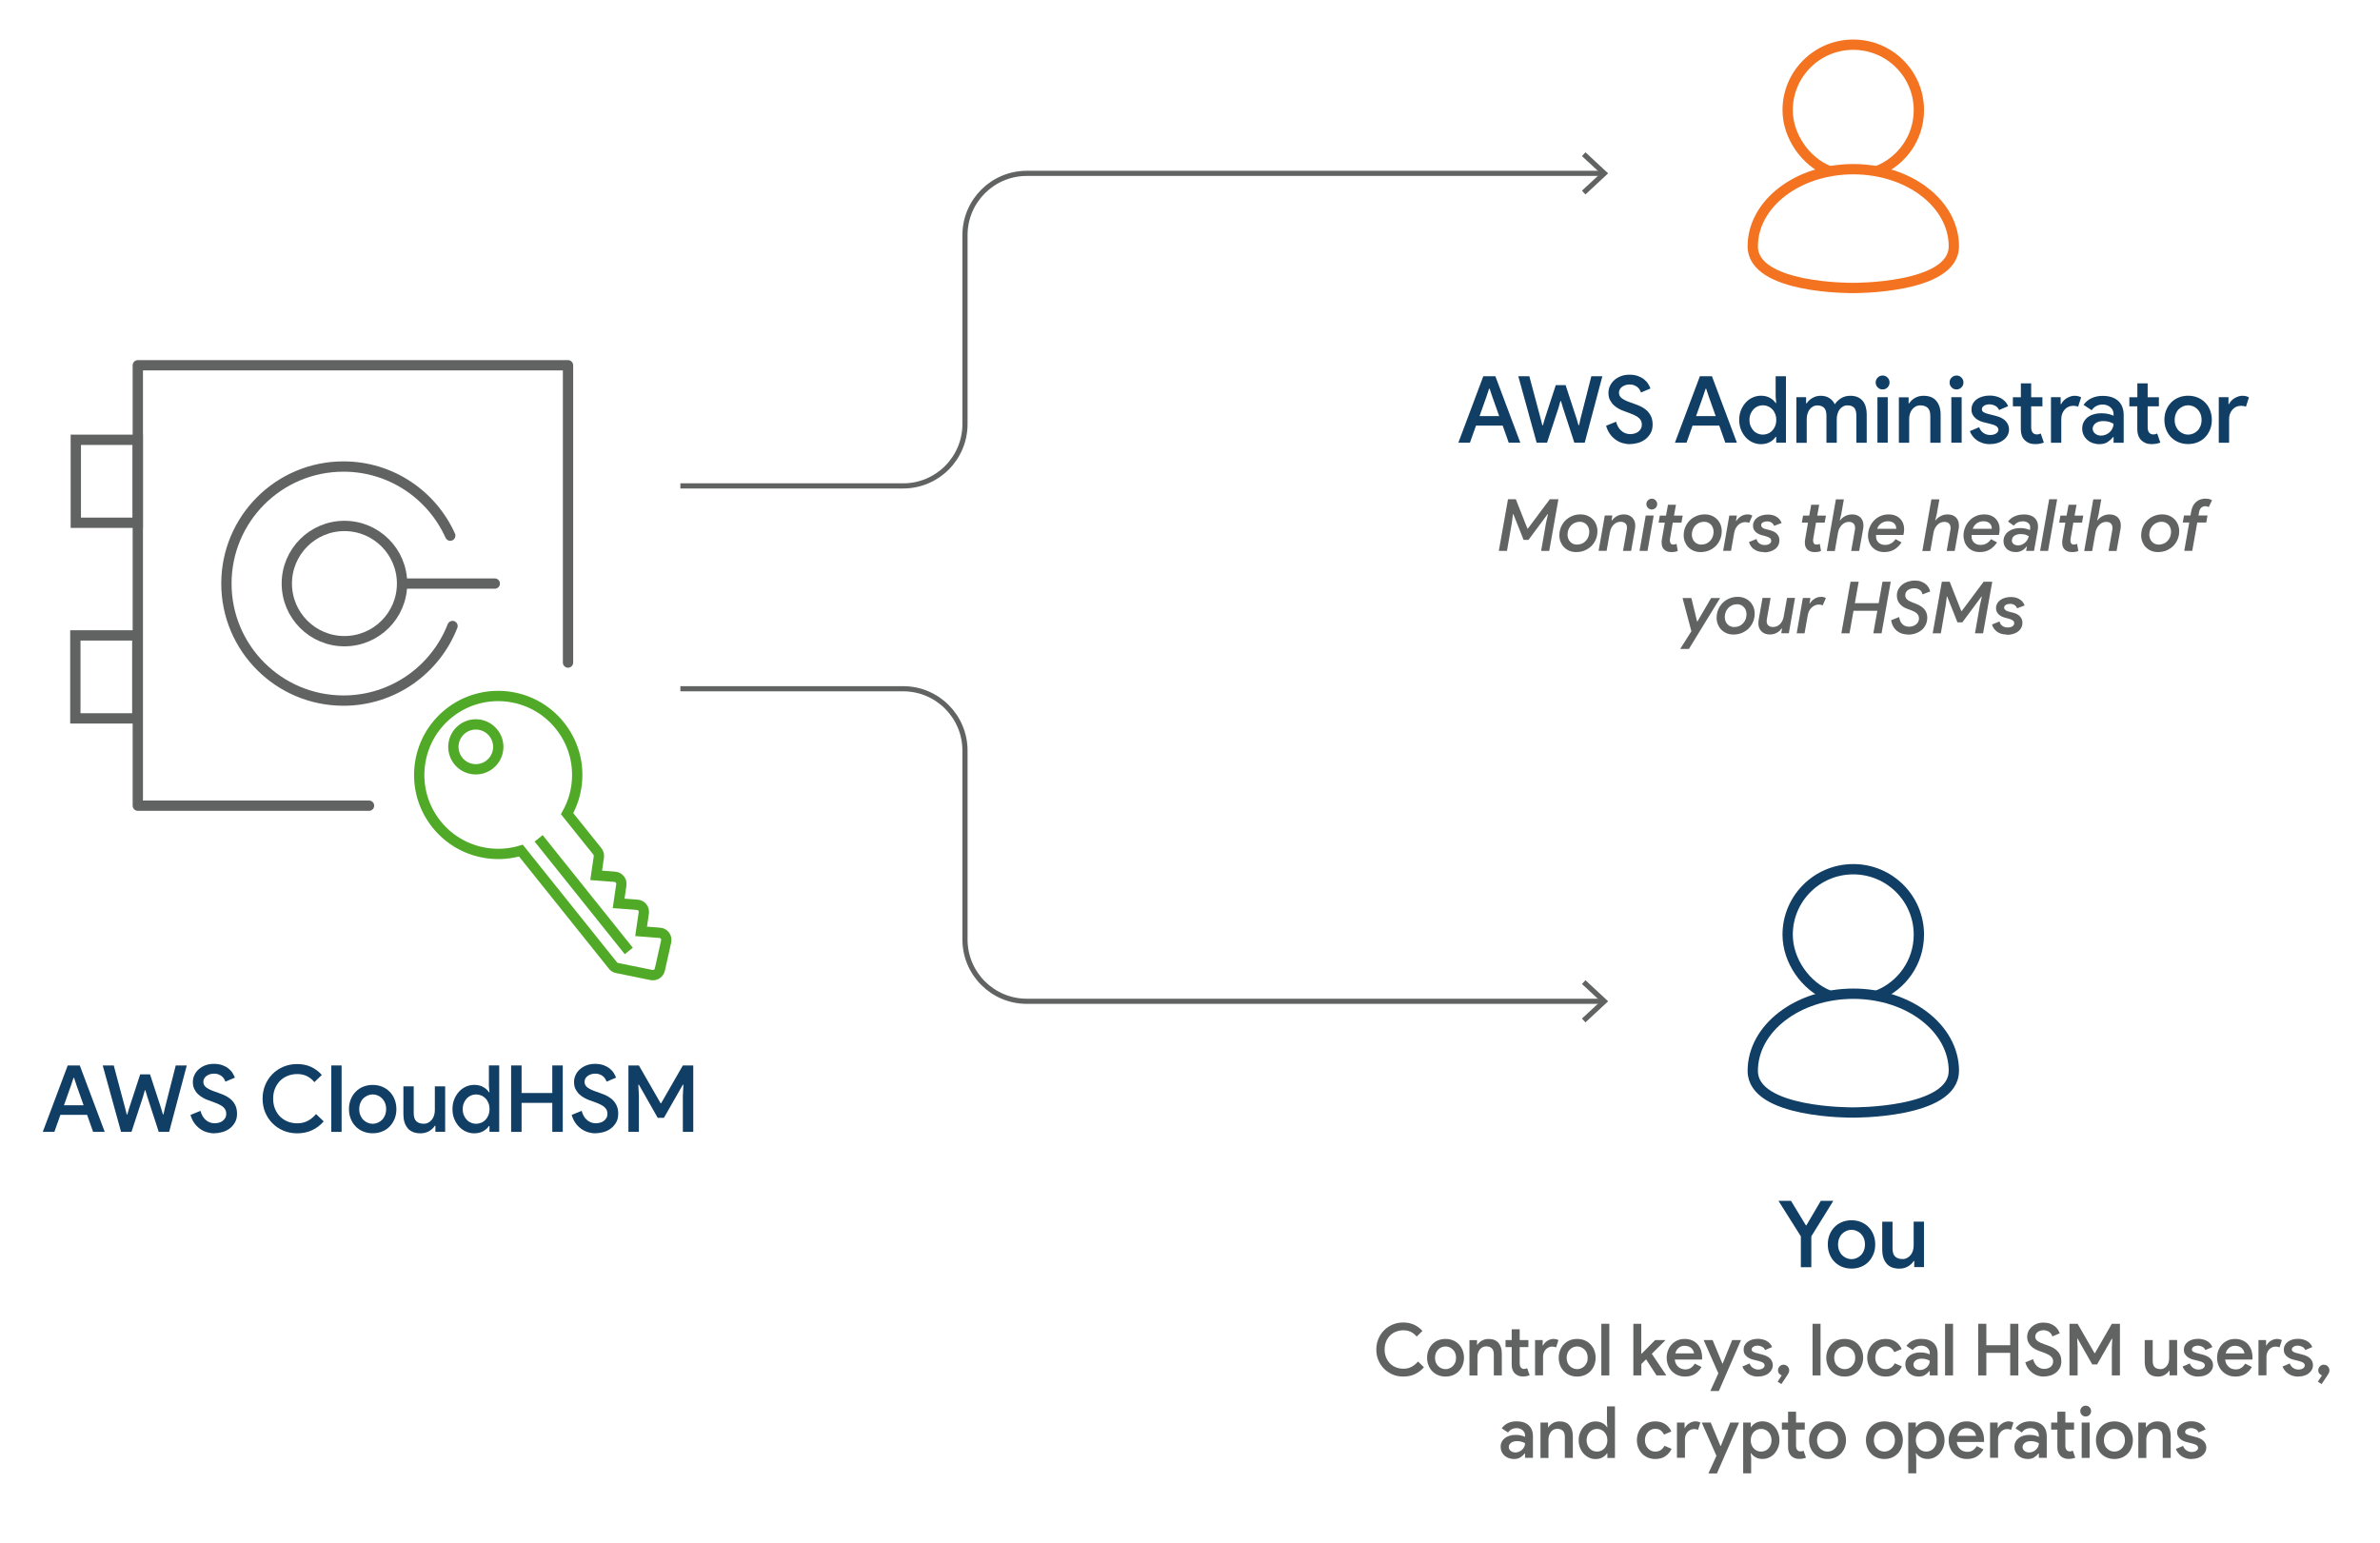 <?xml version="1.0" encoding="UTF-8"?><svg id="Layer_1" xmlns="http://www.w3.org/2000/svg" viewBox="0 0 461.78 299.41"><defs><style>.cls-1{stroke:#f37321;}.cls-1,.cls-2,.cls-3{stroke-linecap:round;stroke-linejoin:round;}.cls-1,.cls-2,.cls-3,.cls-4,.cls-5,.cls-6{fill:none;}.cls-1,.cls-2,.cls-3,.cls-5,.cls-6{stroke-width:2px;}.cls-2,.cls-4,.cls-5{stroke:#616262;}.cls-7{fill:#616262;}.cls-3{stroke:#103e64;}.cls-4,.cls-5,.cls-6{stroke-miterlimit:10;}.cls-8{fill:#103e64;}.cls-6{stroke:#50aa27;}.cls-9{fill:#616363;}</style></defs><polyline class="cls-2" points="71.6 156.34 26.74 156.34 26.74 70.88 110.21 70.88 110.21 128.57"/><rect class="cls-5" x="14.71" y="85.34" width="12.02" height="16.1"/><rect class="cls-5" x="14.62" y="123.3" width="12.02" height="16.1"/><circle class="cls-5" cx="66.83" cy="113.24" r="11.18"/><line class="cls-2" x1="79.01" y1="113.24" x2="96" y2="113.24"/><path class="cls-2" d="M87.8,121.48c-3.3,8.47-11.53,14.47-21.16,14.47-12.54,0-22.71-10.17-22.71-22.71s10.17-22.71,22.71-22.71c9.23,0,17.17,5.51,20.72,13.41"/><path class="cls-6" d="M126.4,189.2c.74.15,1.47-.32,1.63-1.06l1.22-5.45c.01-.05.02-.1.02-.15.04-.35-.05-.69-.26-.98-.24-.32-.61-.53-1.01-.55l-3.61-.28.52-3.58c.06-.43-.05-.77-.29-1.07-.24-.3-.6-.48-.98-.51l-3.61-.27.52-3.59c.06-.38-.05-.77-.29-1.06-.24-.31-.59-.48-.98-.51l-3.61-.28.52-3.58c.06-.39-.05-.77-.29-1.07l-5.87-7.32c1-1.78,1.64-3.74,1.87-5.82.45-4.07-.71-8.07-3.28-11.27-5.28-6.6-14.94-7.67-21.54-2.39-3.19,2.56-5.2,6.21-5.65,10.28s.71,8.07,3.27,11.27c2.56,3.19,6.21,5.2,10.28,5.65,2.08.23,4.14.04,6.09-.55l17.85,22.29c.2.26.49.43.8.49l6.67,1.36ZM88.92,147.65c-1.5-1.88-1.2-4.62.68-6.12,1.88-1.51,4.62-1.2,6.12.68,1.51,1.88,1.2,4.62-.68,6.12-1.88,1.5-4.62,1.2-6.12-.68ZM122,184.53l-17.49-21.85"/><path class="cls-8" d="M13.14,206.75h2.34l4.84,12.89h-2.25l-1.17-3.31h-5.18l-1.17,3.31h-2.25l4.84-12.89ZM16.22,214.47l-1.35-3.8-.5-1.51h-.11l-.5,1.51-1.35,3.8h3.82Z"/><path class="cls-8" d="M19.93,206.75h2.14l2.21,8.28.31,1.24h.11l.36-1.24,2.14-6.55h1.91l2.14,6.55.36,1.22h.11l.27-1.22,2.11-8.28h2.14l-3.42,12.89h-2.02l-2.21-6.79-.38-1.28h-.11l-.36,1.28-2.23,6.79h-2.02l-3.56-12.89Z"/><path class="cls-8" d="M41.62,219.92c-.52,0-1.02-.08-1.5-.22-.49-.15-.94-.38-1.35-.68-.41-.3-.78-.67-1.09-1.12-.31-.44-.55-.96-.72-1.55l1.94-.79c.08.34.21.65.37.95s.36.55.59.76c.23.22.5.39.79.51s.62.19.98.19c.3,0,.59-.04.86-.12.28-.08.52-.19.72-.35s.37-.35.5-.58c.13-.23.19-.49.19-.79,0-.26-.05-.5-.14-.72-.1-.22-.25-.41-.45-.59-.2-.18-.47-.35-.81-.51s-.74-.33-1.21-.5l-.81-.29c-.35-.12-.71-.28-1.07-.48s-.7-.44-.99-.72c-.29-.28-.53-.62-.72-1-.19-.38-.28-.83-.28-1.35,0-.48.1-.93.3-1.36.2-.43.48-.8.84-1.12.36-.32.79-.58,1.29-.77.5-.19,1.05-.28,1.65-.28s1.17.09,1.65.26c.47.17.87.39,1.2.66.32.26.59.55.78.87.2.32.34.62.44.89l-1.84.77c-.06-.18-.15-.36-.26-.55-.11-.19-.26-.35-.44-.5-.18-.14-.39-.26-.64-.36-.25-.1-.53-.14-.86-.14-.29,0-.56.04-.81.12-.25.08-.47.19-.66.33-.19.14-.33.31-.44.5-.11.19-.16.4-.16.63,0,.46.19.83.57,1.11.38.28.93.55,1.67.8l.81.29c.5.17.97.37,1.39.59.42.23.79.5,1.1.82.31.32.55.69.73,1.11.17.42.26.91.26,1.46,0,.67-.13,1.25-.41,1.72-.27.47-.62.87-1.04,1.18-.42.31-.89.54-1.4.68-.52.14-1.02.22-1.51.22Z"/><path class="cls-8" d="M62.8,217.6c-.61.72-1.35,1.29-2.21,1.7-.86.41-1.84.62-2.92.62-.96,0-1.85-.17-2.66-.51-.82-.34-1.53-.82-2.13-1.42s-1.08-1.32-1.42-2.13c-.34-.82-.51-1.7-.51-2.66s.17-1.83.51-2.65c.34-.82.82-1.54,1.42-2.14.61-.61,1.32-1.08,2.13-1.42.82-.34,1.7-.51,2.66-.51s1.89.18,2.68.55,1.49.88,2.09,1.56l-1.44,1.4c-.43-.52-.92-.91-1.45-1.17-.53-.26-1.16-.4-1.88-.4-.64,0-1.24.11-1.81.33-.57.22-1.07.54-1.49.95s-.75.92-1,1.51c-.25.59-.37,1.26-.37,1.99s.12,1.4.37,1.99c.25.59.58,1.1,1,1.51s.92.73,1.49.95c.57.22,1.17.33,1.81.33.77,0,1.45-.16,2.05-.48.6-.32,1.13-.76,1.6-1.32l1.48,1.42Z"/><path class="cls-8" d="M64.28,219.64v-12.89h2v12.89h-2Z"/><path class="cls-8" d="M72.31,210.53c.67,0,1.29.12,1.85.35.56.23,1.05.56,1.46.98.41.42.73.92.95,1.49s.34,1.2.34,1.87-.11,1.3-.34,1.87-.55,1.07-.95,1.49-.89.75-1.46.98c-.56.23-1.18.35-1.85.35s-1.29-.12-1.85-.35c-.56-.23-1.05-.56-1.46-.98s-.73-.92-.95-1.49c-.23-.58-.34-1.2-.34-1.87s.11-1.3.34-1.87c.23-.58.55-1.07.95-1.49.41-.42.89-.75,1.46-.98.56-.23,1.18-.35,1.85-.35ZM72.31,218.07c.34,0,.66-.07.97-.2.31-.13.59-.32.84-.56.25-.24.44-.54.58-.89.14-.35.22-.75.22-1.2s-.07-.84-.22-1.2c-.14-.35-.34-.65-.58-.89s-.53-.43-.84-.56c-.31-.13-.64-.2-.97-.2s-.66.07-.97.2c-.31.13-.59.32-.84.56s-.44.54-.58.89c-.14.35-.22.75-.22,1.2s.07.84.22,1.2c.14.35.34.65.58.89.25.24.53.43.84.56.31.13.64.2.97.2Z"/><path class="cls-8" d="M84.48,218.45h-.11c-.26.42-.64.77-1.12,1.05-.49.28-1.04.42-1.65.42-1.12,0-1.95-.33-2.5-1s-.83-1.55-.83-2.66v-5.45h2v5.18c0,.77.18,1.3.53,1.61.35.31.82.46,1.4.46.34,0,.64-.07.91-.22.27-.14.5-.34.69-.58s.34-.53.43-.85c.1-.32.14-.65.14-1v-4.61h2v8.82h-1.89v-1.19Z"/><path class="cls-8" d="M94.97,218.5h-.11c-.24.38-.61.72-1.1,1-.49.28-1.08.42-1.76.42-.56,0-1.1-.12-1.61-.35-.51-.23-.96-.56-1.34-.98s-.69-.92-.92-1.49c-.23-.57-.34-1.2-.34-1.88s.11-1.31.34-1.88c.23-.57.53-1.06.92-1.49.38-.42.83-.75,1.34-.98.51-.23,1.05-.35,1.61-.35.68,0,1.27.14,1.76.42.49.28.86.61,1.1,1h.11l-.11-1.22v-3.98h2v12.89h-1.89v-1.13ZM92.38,218.07c.34,0,.66-.07.98-.2.32-.13.59-.32.83-.56.23-.24.42-.54.57-.89.14-.35.22-.75.22-1.2s-.07-.84-.22-1.2c-.14-.35-.33-.65-.57-.89-.23-.24-.51-.43-.83-.56-.32-.13-.65-.2-.98-.2s-.68.07-.99.2c-.31.13-.58.32-.82.57-.23.25-.42.54-.57.89-.14.35-.22.74-.22,1.19s.07.84.22,1.19c.14.35.33.64.57.89.23.25.51.44.82.57.31.13.64.2.99.2Z"/><path class="cls-8" d="M99.17,206.75h2.03v5.35h5.96v-5.35h2.03v12.89h-2.03v-5.63h-5.96v5.63h-2.03v-12.89Z"/><path class="cls-8" d="M115.58,219.92c-.52,0-1.02-.08-1.5-.22-.49-.15-.94-.38-1.35-.68-.41-.3-.78-.67-1.09-1.12-.31-.44-.55-.96-.72-1.55l1.94-.79c.08.34.21.65.37.95s.36.55.59.76c.23.22.5.39.79.51s.62.19.98.19c.3,0,.59-.04.86-.12.28-.08.52-.19.72-.35s.37-.35.5-.58c.13-.23.19-.49.19-.79,0-.26-.05-.5-.14-.72-.1-.22-.25-.41-.45-.59-.2-.18-.47-.35-.81-.51s-.74-.33-1.21-.5l-.81-.29c-.35-.12-.71-.28-1.07-.48s-.7-.44-.99-.72c-.29-.28-.53-.62-.72-1-.19-.38-.28-.83-.28-1.35,0-.48.1-.93.3-1.36.2-.43.48-.8.84-1.12.36-.32.79-.58,1.29-.77.5-.19,1.05-.28,1.65-.28s1.17.09,1.65.26c.47.17.87.39,1.2.66.32.26.59.55.78.87.2.32.34.62.44.89l-1.84.77c-.06-.18-.15-.36-.26-.55-.11-.19-.26-.35-.44-.5-.18-.14-.39-.26-.64-.36-.25-.1-.53-.14-.86-.14-.29,0-.56.04-.81.12-.25.08-.47.19-.66.33-.19.14-.33.31-.44.5-.11.19-.16.4-.16.63,0,.46.19.83.57,1.11.38.28.93.55,1.67.8l.81.29c.5.17.97.37,1.39.59.42.23.79.5,1.1.82.31.32.55.69.73,1.11.17.42.26.91.26,1.46,0,.67-.13,1.25-.41,1.72-.27.47-.62.87-1.04,1.18-.42.31-.89.54-1.4.68-.52.14-1.02.22-1.51.22Z"/><path class="cls-8" d="M121.93,206.75h2.03l4.21,7.33h.11l4.21-7.33h2.02v12.89h-2.02v-7l.11-2.16h-.11l-3.67,6.43h-1.21l-3.65-6.43h-.11l.11,2.16v7h-2.03v-12.89Z"/><path class="cls-8" d="M287.8,73.01h2.34l4.84,12.89h-2.25l-1.17-3.31h-5.18l-1.17,3.31h-2.25l4.84-12.89ZM290.88,80.74l-1.35-3.8-.5-1.51h-.11l-.5,1.51-1.35,3.8h3.82Z"/><path class="cls-8" d="M294.59,73.01h2.14l2.21,8.28.31,1.24h.11l.36-1.24,2.14-6.55h1.91l2.14,6.55.36,1.22h.11l.27-1.22,2.11-8.28h2.14l-3.42,12.89h-2.02l-2.21-6.79-.38-1.28h-.11l-.36,1.28-2.23,6.79h-2.02l-3.56-12.89Z"/><path class="cls-8" d="M316.28,86.19c-.52,0-1.02-.08-1.5-.22-.49-.15-.94-.38-1.35-.68-.41-.3-.78-.67-1.09-1.12-.31-.44-.55-.96-.72-1.55l1.94-.79c.08.34.21.65.37.95s.36.55.59.76c.23.22.5.39.79.51s.62.19.98.19c.3,0,.59-.04.86-.12.28-.08.52-.19.72-.35s.37-.35.5-.58c.13-.23.19-.49.19-.79,0-.26-.05-.5-.14-.72-.1-.22-.25-.41-.45-.59-.2-.18-.47-.35-.81-.51s-.74-.33-1.21-.5l-.81-.29c-.35-.12-.71-.28-1.07-.48s-.7-.44-.99-.72c-.29-.28-.53-.62-.72-1-.19-.38-.28-.83-.28-1.35,0-.48.1-.93.3-1.36.2-.43.48-.8.84-1.12.36-.32.79-.58,1.29-.77.5-.19,1.05-.28,1.65-.28s1.17.09,1.65.26c.47.17.87.39,1.2.66.32.26.59.55.78.87.2.32.34.62.44.89l-1.84.77c-.06-.18-.15-.36-.26-.55-.11-.19-.26-.35-.44-.5-.18-.14-.39-.26-.64-.36-.25-.1-.53-.14-.86-.14-.29,0-.56.04-.81.12-.25.08-.47.19-.66.33-.19.14-.33.31-.44.5-.11.19-.16.4-.16.63,0,.46.19.83.57,1.11.38.28.93.55,1.67.8l.81.29c.5.17.97.37,1.39.59.42.23.79.5,1.1.82.31.32.55.69.73,1.11.17.42.26.91.26,1.46,0,.67-.13,1.25-.41,1.72-.27.47-.62.87-1.04,1.18-.42.31-.89.54-1.4.68-.52.14-1.02.22-1.51.22Z"/><path class="cls-8" d="M329.82,73.01h2.34l4.84,12.89h-2.25l-1.17-3.31h-5.18l-1.17,3.31h-2.25l4.84-12.89ZM332.89,80.74l-1.35-3.8-.5-1.51h-.11l-.5,1.51-1.35,3.8h3.82Z"/><path class="cls-8" d="M344.63,84.77h-.11c-.24.38-.61.72-1.1,1-.49.28-1.08.42-1.76.42-.56,0-1.1-.12-1.61-.35-.51-.23-.96-.56-1.34-.98s-.69-.92-.92-1.49c-.23-.57-.34-1.2-.34-1.88s.11-1.31.34-1.88c.23-.57.53-1.06.92-1.49.38-.42.83-.75,1.34-.98.51-.23,1.05-.35,1.61-.35.68,0,1.27.14,1.76.42.49.28.86.61,1.1,1h.11l-.11-1.22v-3.98h2v12.89h-1.89v-1.13ZM342.04,84.34c.34,0,.66-.07.98-.2.32-.13.59-.32.83-.56.23-.24.42-.54.57-.89.14-.35.22-.75.22-1.2s-.07-.84-.22-1.2c-.14-.35-.33-.65-.57-.89-.23-.24-.51-.43-.83-.56-.32-.13-.65-.2-.98-.2s-.68.07-.99.2c-.31.13-.58.32-.82.57-.23.25-.42.54-.57.89-.14.35-.22.74-.22,1.19s.07.84.22,1.19c.14.35.33.64.57.89.23.25.51.44.82.57.31.13.64.2.99.2Z"/><path class="cls-8" d="M348.54,77.08h1.89v1.19h.11c.28-.43.66-.79,1.15-1.06.49-.28,1.01-.41,1.57-.41.66,0,1.23.15,1.7.46.47.31.82.71,1.04,1.2.3-.47.7-.86,1.21-1.18s1.11-.48,1.82-.48c.54,0,1.01.09,1.4.26.4.17.72.42.98.73.26.31.45.69.58,1.12.13.44.2.93.2,1.47v5.53h-2v-5.18c0-.77-.15-1.31-.44-1.61s-.72-.46-1.29-.46c-.32,0-.62.07-.87.22-.26.14-.48.34-.66.58-.18.25-.32.53-.41.86-.1.32-.14.67-.14,1.03v4.57h-2v-5.18c0-.77-.15-1.31-.46-1.61s-.75-.46-1.32-.46c-.31,0-.59.07-.85.22-.25.14-.47.34-.65.58-.18.25-.32.53-.41.86-.1.32-.14.67-.14,1.03v4.57h-2v-8.82Z"/><path class="cls-8" d="M365.28,75.57c-.38,0-.71-.13-.96-.4-.26-.26-.39-.58-.39-.95s.13-.69.39-.95c.26-.26.58-.4.96-.4s.69.13.95.4c.26.26.39.58.39.95s-.13.69-.39.95c-.26.26-.57.4-.95.4ZM364.27,85.9v-8.82h2v8.82h-2Z"/><path class="cls-8" d="M370.32,78.27h.11c.26-.42.64-.77,1.12-1.05.49-.28,1.04-.42,1.65-.42,1.12,0,1.95.33,2.5,1,.55.67.83,1.55.83,2.66v5.45h-2v-5.18c0-.77-.18-1.31-.53-1.61-.35-.31-.82-.46-1.4-.46-.35,0-.65.07-.92.22-.26.14-.49.34-.68.58-.19.25-.34.53-.43.85-.1.32-.14.65-.14,1v4.61h-2v-8.82h1.89v1.19Z"/><path class="cls-8" d="M379.62,75.57c-.38,0-.71-.13-.96-.4-.26-.26-.39-.58-.39-.95s.13-.69.39-.95c.26-.26.58-.4.96-.4s.69.13.95.4c.26.26.39.58.39.95s-.13.69-.39.95c-.26.26-.57.4-.95.4ZM378.61,85.9v-8.82h2v8.82h-2Z"/><path class="cls-8" d="M386.12,86.19c-.54,0-1.03-.07-1.46-.22-.43-.14-.81-.33-1.13-.57-.32-.23-.6-.5-.82-.8-.22-.3-.39-.61-.51-.94l1.8-.76c.2.52.5.9.88,1.14.38.25.8.37,1.24.37.5,0,.9-.1,1.19-.31s.43-.43.43-.68-.11-.47-.32-.66c-.22-.19-.62-.35-1.22-.5l-1.26-.31c-.28-.06-.55-.15-.84-.28s-.54-.29-.78-.49c-.24-.2-.43-.44-.58-.72-.15-.28-.22-.61-.22-1,0-.43.09-.82.28-1.15.19-.34.44-.62.77-.85.32-.23.7-.4,1.12-.52.43-.12.88-.18,1.36-.18.4,0,.78.04,1.14.13.37.08.71.21,1.02.38.31.17.59.38.84.64s.44.56.58.91l-1.76.74c-.17-.38-.43-.66-.79-.84-.36-.17-.73-.26-1.1-.26-.17,0-.34.02-.51.06s-.33.1-.47.18-.25.18-.34.3-.13.25-.13.4c0,.24.1.43.31.57s.53.26.96.37l1.35.34c.91.23,1.58.57,2.01,1.04s.64,1,.64,1.63c0,.38-.09.74-.26,1.08s-.42.64-.75.9c-.32.26-.71.47-1.16.62-.45.15-.94.22-1.48.22Z"/><path class="cls-8" d="M392.1,78.85h-1.55v-1.76h1.55v-2.7h2v2.7h2.18v1.76h-2.18v4.03c0,.22.02.42.07.61.05.18.12.34.22.46.2.23.46.35.77.35.19,0,.34-.02.45-.05.11-.03.22-.07.34-.13l.61,1.76c-.25.1-.52.17-.79.22-.28.05-.59.08-.94.08-.42,0-.79-.07-1.12-.2-.32-.13-.61-.32-.85-.55-.52-.53-.77-1.24-.77-2.15v-4.44Z"/><path class="cls-8" d="M397.93,77.08h1.89v1.33h.11c.11-.23.25-.44.44-.64.19-.2.4-.37.63-.5.23-.14.48-.25.74-.34.26-.09.51-.13.75-.13.29,0,.53.03.74.08s.39.13.56.22l-.58,1.82c-.13-.06-.28-.1-.44-.13-.16-.03-.36-.04-.58-.04-.32,0-.62.07-.89.2-.27.13-.51.31-.71.54-.2.23-.36.5-.48.81s-.17.65-.17,1v4.61h-2v-8.82Z"/><path class="cls-8" d="M410.08,84.82h-.11c-.26.35-.61.66-1.03.95-.42.28-.95.42-1.6.42-.47,0-.91-.08-1.31-.22-.41-.15-.76-.36-1.06-.63-.3-.27-.54-.59-.71-.95-.17-.37-.26-.77-.26-1.21,0-.47.09-.89.28-1.26.19-.37.44-.68.77-.94s.72-.45,1.18-.58c.46-.14.95-.21,1.48-.21.59,0,1.08.06,1.48.17.4.11.7.22.9.31v-.34c0-.26-.06-.51-.17-.74-.11-.23-.27-.42-.47-.58s-.42-.29-.67-.38-.52-.13-.79-.13c-.44,0-.84.09-1.2.26-.35.17-.67.45-.95.84l-1.58-1.04c.42-.58.94-1.01,1.57-1.3s1.33-.44,2.12-.44c1.31,0,2.32.32,3.03.97.71.65,1.07,1.57,1.07,2.77v5.36h-1.96v-1.08ZM410.08,82.23c-.26-.16-.56-.28-.88-.38s-.7-.14-1.12-.14c-.62,0-1.12.14-1.49.43s-.56.64-.56,1.04c0,.22.05.4.14.57.1.16.22.3.37.42s.32.21.52.27c.2.06.4.09.6.09.32,0,.63-.06.93-.19s.55-.29.77-.5.39-.45.52-.73c.13-.28.2-.57.2-.88Z"/><path class="cls-8" d="M414.7,78.85h-1.55v-1.76h1.55v-2.7h2v2.7h2.18v1.76h-2.18v4.03c0,.22.02.42.07.61.05.18.12.34.22.46.2.23.46.35.77.35.19,0,.34-.02.45-.05.11-.03.22-.07.34-.13l.61,1.76c-.25.1-.52.17-.79.22-.28.05-.59.08-.94.08-.42,0-.79-.07-1.12-.2-.32-.13-.61-.32-.85-.55-.52-.53-.77-1.24-.77-2.15v-4.44Z"/><path class="cls-8" d="M424.55,76.79c.67,0,1.29.12,1.85.35.56.23,1.05.56,1.46.98.41.42.73.92.95,1.49s.34,1.2.34,1.87-.11,1.3-.34,1.87-.55,1.07-.95,1.49-.89.75-1.46.98c-.56.23-1.18.35-1.85.35s-1.29-.12-1.85-.35c-.56-.23-1.05-.56-1.46-.98s-.73-.92-.95-1.49c-.23-.58-.34-1.2-.34-1.87s.11-1.3.34-1.87c.23-.58.55-1.07.95-1.49.41-.42.89-.75,1.46-.98.56-.23,1.18-.35,1.85-.35ZM424.55,84.34c.34,0,.66-.07.97-.2.31-.13.59-.32.84-.56.25-.24.44-.54.58-.89.14-.35.22-.75.22-1.2s-.07-.84-.22-1.2c-.14-.35-.34-.65-.58-.89s-.53-.43-.84-.56c-.31-.13-.64-.2-.97-.2s-.66.07-.97.2c-.31.13-.59.32-.84.56s-.44.54-.58.89c-.14.35-.22.75-.22,1.2s.07.84.22,1.2c.14.35.34.65.58.89.25.24.53.43.84.56.31.13.64.2.97.2Z"/><path class="cls-8" d="M430.49,77.08h1.89v1.33h.11c.11-.23.25-.44.44-.64.19-.2.4-.37.63-.5.23-.14.48-.25.74-.34.26-.09.51-.13.75-.13.29,0,.53.03.74.08s.39.13.56.22l-.58,1.82c-.13-.06-.28-.1-.44-.13-.16-.03-.36-.04-.58-.04-.32,0-.62.07-.89.2-.27.13-.51.31-.71.54-.2.23-.36.5-.48.81s-.17.65-.17,1v4.61h-2v-8.82Z"/><path class="cls-9" d="M292.58,96.88h1.53l2.25,5.7h.08l4.26-5.7h1.67l-1.78,10.02h-1.57l.95-5.45.38-1.68h-.08l-3.71,5h-.94l-1.99-5h-.08l-.21,1.68-.95,5.45h-1.58l1.78-10.02Z"/><path class="cls-9" d="M306.69,99.82c.49,0,.93.09,1.33.26s.74.41,1.03.7c.29.29.5.64.66,1.03.15.39.23.81.23,1.25,0,.58-.1,1.12-.31,1.61-.21.5-.49.92-.86,1.29-.37.36-.81.65-1.31.86s-1.05.31-1.65.31c-.5,0-.94-.09-1.34-.26-.4-.17-.74-.41-1.02-.7-.29-.29-.5-.64-.66-1.03-.15-.39-.23-.81-.23-1.25,0-.58.1-1.12.31-1.61.21-.49.49-.92.86-1.29.37-.36.8-.65,1.31-.86s1.05-.32,1.65-.32ZM305.96,105.68c.36,0,.69-.07.99-.2s.55-.32.76-.55.37-.49.48-.79c.11-.3.17-.62.17-.95,0-.28-.05-.54-.14-.78-.09-.24-.22-.44-.39-.62-.17-.17-.36-.31-.58-.4-.22-.09-.46-.14-.71-.14-.36,0-.69.07-.99.2-.29.14-.55.32-.76.55-.21.23-.37.49-.48.79-.11.3-.17.62-.17.95,0,.28.05.54.14.78.09.24.22.44.39.62s.36.31.58.4c.22.09.46.14.71.14Z"/><path class="cls-9" d="M312.72,100.97h.08c.23-.35.55-.62.94-.83.39-.21.84-.32,1.34-.32.34,0,.65.05.92.16s.5.26.69.45c.19.19.34.42.44.68s.15.55.15.85c0,.14,0,.29-.02.45-.01.16-.04.33-.08.5l-.7,3.99h-1.57l.71-4.03c.02-.07.03-.16.04-.25,0-.09.01-.17.01-.25,0-.35-.11-.63-.33-.83-.22-.2-.53-.29-.92-.29-.28,0-.53.05-.76.16-.23.11-.43.25-.61.44-.18.19-.32.4-.44.65-.12.25-.2.52-.25.8l-.64,3.58h-1.55l1.2-6.86h1.47l-.15.92Z"/><path class="cls-9" d="M318.11,106.9l1.2-6.86h1.55l-1.2,6.86h-1.55ZM320.49,98.87c-.29,0-.54-.1-.74-.31s-.31-.45-.31-.74.1-.54.31-.74.45-.31.74-.31.54.1.74.31.31.45.31.74-.1.54-.31.74-.45.31-.74.31Z"/><path class="cls-9" d="M324.25,107.13c-.53,0-.97-.15-1.32-.45-.35-.3-.53-.75-.53-1.35,0-.09,0-.18,0-.28,0-.1.03-.25.06-.45l.55-3.18h-1.2l.24-1.37h1.2l.38-2.1h1.55l-.38,2.1h1.69l-.25,1.37h-1.68l-.53,3.08c-.02.09-.03.16-.03.22v.2c0,.2.05.38.15.53.1.15.27.22.5.22.16,0,.28-.01.36-.04.08-.02.18-.06.28-.1l.24,1.39c-.36.15-.79.22-1.3.22Z"/><path class="cls-9" d="M330.81,99.82c.49,0,.93.09,1.33.26s.74.41,1.03.7c.29.29.5.64.66,1.03.15.39.23.81.23,1.25,0,.58-.1,1.12-.31,1.61-.21.5-.49.92-.86,1.29-.37.36-.81.65-1.31.86s-1.05.31-1.65.31c-.5,0-.94-.09-1.34-.26-.4-.17-.74-.41-1.02-.7-.29-.29-.5-.64-.66-1.03-.15-.39-.23-.81-.23-1.25,0-.58.1-1.12.31-1.61.21-.49.49-.92.86-1.29.37-.36.8-.65,1.31-.86s1.05-.32,1.65-.32ZM330.08,105.68c.36,0,.69-.07.99-.2s.55-.32.76-.55.37-.49.48-.79c.11-.3.17-.62.17-.95,0-.28-.05-.54-.14-.78-.09-.24-.22-.44-.39-.62-.17-.17-.36-.31-.58-.4-.22-.09-.46-.14-.71-.14-.36,0-.69.07-.99.2-.29.14-.55.32-.76.55-.21.23-.37.49-.48.79-.11.3-.17.62-.17.95,0,.28.05.54.14.78.09.24.22.44.39.62s.36.31.58.4c.22.09.46.14.71.14Z"/><path class="cls-9" d="M334.33,106.9l1.2-6.86h1.47l-.18,1.04h.08c.22-.36.53-.67.91-.9.38-.24.81-.36,1.27-.36.22,0,.4.02.54.06.13.04.26.1.38.17l-.62,1.41c-.11-.04-.23-.07-.35-.1-.12-.03-.27-.04-.45-.04-.25,0-.5.05-.73.16-.23.1-.44.25-.63.43-.19.18-.34.4-.47.65-.13.25-.22.53-.27.83l-.62,3.5h-1.55Z"/><path class="cls-9" d="M342.23,107.13c-.41,0-.78-.05-1.1-.15-.32-.1-.6-.24-.84-.42-.24-.18-.44-.39-.59-.62-.16-.24-.28-.49-.35-.76l1.46-.59c.09.39.28.68.57.88.29.19.62.29,1,.29s.68-.07.92-.22c.24-.15.36-.35.36-.59,0-.22-.08-.4-.24-.53-.16-.13-.42-.25-.77-.35l-.77-.21c-.24-.06-.47-.15-.68-.25-.21-.1-.39-.23-.55-.38-.16-.15-.29-.33-.38-.53-.09-.21-.14-.44-.14-.71,0-.32.08-.61.22-.88.15-.27.35-.49.62-.68.26-.19.57-.33.92-.43.35-.1.73-.15,1.13-.15.67,0,1.24.15,1.69.44.46.29.78.69.97,1.2l-1.46.55c-.09-.25-.25-.46-.48-.62-.23-.16-.51-.24-.83-.24-.37,0-.67.07-.88.2-.21.13-.32.31-.32.53,0,.35.29.61.85.76l.94.24c.57.15,1,.39,1.3.73.3.34.45.73.45,1.19,0,.36-.07.69-.22.98-.15.29-.36.54-.63.74-.27.2-.59.36-.96.47-.37.11-.77.17-1.21.17Z"/><path class="cls-9" d="M352.04,107.13c-.53,0-.97-.15-1.32-.45-.35-.3-.53-.75-.53-1.35,0-.09,0-.18,0-.28,0-.1.03-.25.06-.45l.55-3.18h-1.2l.24-1.37h1.2l.38-2.1h1.55l-.38,2.1h1.69l-.25,1.37h-1.68l-.53,3.08c-.02.09-.03.16-.03.22v.2c0,.2.05.38.15.53.1.15.27.22.5.22.16,0,.28-.01.36-.04.08-.02.18-.06.28-.1l.24,1.39c-.36.15-.79.22-1.3.22Z"/><path class="cls-9" d="M357.23,99.86l-.27,1.11h.08c.24-.35.57-.62.98-.83.41-.21.86-.32,1.34-.32.37,0,.7.06.97.17s.5.27.69.46c.18.2.31.42.4.67s.13.52.13.8c0,.12,0,.25-.01.38,0,.13-.03.29-.07.48l-.74,4.13h-1.55l.71-4.03c.02-.1.03-.19.04-.25s0-.13,0-.21c0-.35-.1-.63-.31-.84s-.51-.31-.9-.31c-.28,0-.54.06-.77.17-.23.11-.44.26-.62.46-.18.19-.33.41-.46.67-.12.25-.21.52-.25.81l-.62,3.54h-1.55l1.76-10.02h1.55l-.53,2.98Z"/><path class="cls-9" d="M368.95,105.25c-.39.6-.87,1.06-1.42,1.39-.56.33-1.2.49-1.92.49-.5,0-.95-.08-1.34-.25-.39-.17-.72-.4-.99-.69s-.48-.63-.62-1.01c-.14-.39-.22-.8-.22-1.24,0-.53.1-1.05.29-1.54.19-.5.46-.93.81-1.32s.77-.69,1.27-.92c.5-.23,1.05-.34,1.65-.34.49,0,.92.08,1.29.23.37.15.69.36.94.62.25.26.44.56.57.9.13.35.19.71.19,1.11,0,.42-.05.8-.15,1.13h-5.29c0,.06-.01.1-.01.14v.13c0,.28.05.53.15.74s.24.38.4.52c.16.14.35.24.55.3.21.07.42.1.64.1.46,0,.85-.1,1.19-.3.34-.2.62-.47.85-.82l1.19.64ZM367.92,102.62v-.1c0-.18-.04-.35-.11-.52-.07-.17-.17-.31-.3-.44s-.3-.23-.5-.3c-.21-.08-.44-.11-.7-.11-.51,0-.95.14-1.32.41-.37.28-.63.63-.78,1.06h3.71Z"/><path class="cls-9" d="M375.76,99.86l-.27,1.11h.08c.24-.35.57-.62.98-.83.41-.21.86-.32,1.34-.32.37,0,.7.06.97.17s.5.27.69.46c.18.2.31.42.4.67s.13.52.13.8c0,.12,0,.25-.01.38,0,.13-.03.29-.07.48l-.74,4.13h-1.55l.71-4.03c.02-.1.03-.19.04-.25s0-.13,0-.21c0-.35-.1-.63-.31-.84s-.51-.31-.9-.31c-.28,0-.54.06-.77.17-.23.11-.44.26-.62.46-.18.19-.33.41-.46.67-.12.25-.21.52-.25.81l-.62,3.54h-1.55l1.76-10.02h1.55l-.53,2.98Z"/><path class="cls-9" d="M387.48,105.25c-.39.6-.87,1.06-1.42,1.39-.56.33-1.2.49-1.92.49-.5,0-.95-.08-1.34-.25-.39-.17-.72-.4-.99-.69s-.48-.63-.62-1.01c-.14-.39-.22-.8-.22-1.24,0-.53.1-1.05.29-1.54.19-.5.46-.93.81-1.32s.77-.69,1.27-.92c.5-.23,1.05-.34,1.65-.34.49,0,.92.08,1.29.23.37.15.69.36.94.62.25.26.44.56.57.9.13.35.19.71.19,1.11,0,.42-.05.8-.15,1.13h-5.29c0,.06-.01.1-.01.14v.13c0,.28.05.53.15.74s.24.38.4.52c.16.14.35.24.55.3.21.07.42.1.64.1.46,0,.85-.1,1.19-.3.34-.2.62-.47.85-.82l1.19.64ZM386.46,102.62v-.1c0-.18-.04-.35-.11-.52-.07-.17-.17-.31-.3-.44s-.3-.23-.5-.3c-.21-.08-.44-.11-.7-.11-.51,0-.95.14-1.32.41-.37.28-.63.63-.78,1.06h3.71Z"/><path class="cls-9" d="M392.63,99.82c.92,0,1.62.21,2.09.64.47.42.71,1,.71,1.71,0,.11,0,.23-.02.36-.01.13-.03.25-.05.38l-.71,3.99h-1.53l.15-.84h-.08c-.21.3-.5.55-.85.76-.36.21-.77.31-1.25.31-.35,0-.66-.05-.95-.15s-.53-.25-.74-.43c-.21-.19-.37-.41-.49-.67-.12-.26-.18-.55-.18-.87,0-.39.08-.74.25-1.06s.39-.58.69-.8c.29-.22.64-.39,1.04-.51.4-.12.84-.17,1.32-.17.35,0,.68.04.97.11.29.07.58.16.85.27l.04-.22s.02-.1.02-.15c0-.05,0-.1,0-.15,0-.35-.13-.64-.4-.85-.27-.21-.62-.32-1.06-.32-.36,0-.67.07-.95.2-.28.14-.54.35-.78.64l-1.12-.8c.35-.45.79-.79,1.32-1.02.52-.23,1.09-.34,1.71-.34ZM391.53,105.84c.26,0,.51-.05.74-.15s.44-.23.63-.39c.19-.16.34-.35.47-.57s.21-.44.26-.69c-.11-.06-.29-.14-.54-.24-.25-.11-.6-.16-1.07-.16-.21,0-.42.03-.62.08-.2.05-.38.13-.53.22-.15.1-.28.23-.37.38-.09.16-.14.34-.14.55,0,.32.12.56.36.72.24.16.51.24.82.24Z"/><path class="cls-9" d="M395.83,106.9l1.76-10.02h1.55l-1.76,10.02h-1.55Z"/><path class="cls-9" d="M401.97,107.13c-.53,0-.97-.15-1.32-.45-.35-.3-.53-.75-.53-1.35,0-.09,0-.18,0-.28,0-.1.03-.25.06-.45l.55-3.18h-1.2l.24-1.37h1.2l.38-2.1h1.55l-.38,2.1h1.69l-.25,1.37h-1.68l-.53,3.08c-.02.09-.03.16-.03.22v.2c0,.2.05.38.15.53.1.15.27.22.5.22.16,0,.28-.01.36-.04.08-.02.18-.06.28-.1l.24,1.39c-.36.15-.79.22-1.3.22Z"/><path class="cls-9" d="M407.17,99.86l-.27,1.11h.08c.24-.35.57-.62.98-.83.41-.21.86-.32,1.34-.32.37,0,.7.06.97.17s.5.27.69.46c.18.2.31.42.4.67s.13.52.13.8c0,.12,0,.25-.01.38,0,.13-.03.29-.07.48l-.74,4.13h-1.55l.71-4.03c.02-.1.03-.19.04-.25s0-.13,0-.21c0-.35-.1-.63-.31-.84s-.51-.31-.9-.31c-.28,0-.54.06-.77.17-.23.11-.44.26-.62.46-.18.19-.33.41-.46.67-.12.25-.21.52-.25.81l-.62,3.54h-1.55l1.76-10.02h1.55l-.53,2.98Z"/><path class="cls-9" d="M419.57,99.82c.49,0,.93.09,1.33.26s.74.41,1.03.7c.29.29.5.64.66,1.03.15.39.23.81.23,1.25,0,.58-.1,1.12-.31,1.61-.21.5-.49.92-.86,1.29-.37.36-.81.65-1.31.86s-1.05.31-1.65.31c-.5,0-.94-.09-1.34-.26-.4-.17-.74-.41-1.02-.7-.29-.29-.5-.64-.66-1.03-.15-.39-.23-.81-.23-1.25,0-.58.1-1.12.31-1.61.21-.49.49-.92.86-1.29.37-.36.8-.65,1.31-.86s1.05-.32,1.65-.32ZM418.84,105.68c.36,0,.69-.07.99-.2s.55-.32.76-.55.37-.49.48-.79c.11-.3.17-.62.17-.95,0-.28-.05-.54-.14-.78-.09-.24-.22-.44-.39-.62-.17-.17-.36-.31-.58-.4-.22-.09-.46-.14-.71-.14-.36,0-.69.07-.99.2-.29.14-.55.32-.76.55-.21.23-.37.49-.48.79-.11.3-.17.62-.17.95,0,.28.05.54.14.78.09.24.22.44.39.62s.36.31.58.4c.22.09.46.14.71.14Z"/><path class="cls-9" d="M428.02,96.77c.24,0,.46.03.65.08.19.06.37.13.52.22l-.64,1.33c-.08-.05-.17-.09-.27-.12-.11-.03-.23-.05-.37-.05-.32,0-.58.09-.79.27-.21.18-.35.45-.43.82l-.13.71h1.75l-.24,1.37h-1.75l-.97,5.49h-1.55l.97-5.49h-1.26l.24-1.37h1.26l.15-.83c.14-.8.46-1.41.97-1.83.5-.42,1.13-.62,1.89-.62Z"/><path class="cls-9" d="M326,125.93l2.17-3.44-1.71-6.44h1.71l1.11,4.55h.06l2.66-4.55h1.74l-6.05,9.88h-1.68Z"/><path class="cls-9" d="M337.2,115.82c.49,0,.93.09,1.33.26s.74.41,1.03.7c.29.29.5.64.66,1.03.15.39.23.81.23,1.25,0,.58-.1,1.12-.31,1.61-.21.5-.49.92-.86,1.29-.37.36-.81.65-1.31.86s-1.05.31-1.65.31c-.5,0-.94-.09-1.34-.26-.4-.17-.74-.41-1.02-.7-.29-.29-.5-.64-.66-1.03-.15-.39-.23-.81-.23-1.25,0-.58.1-1.12.31-1.61.21-.49.49-.92.86-1.29.37-.36.8-.65,1.31-.86s1.05-.32,1.65-.32ZM336.47,121.68c.36,0,.69-.07.99-.2s.55-.32.76-.55.37-.49.48-.79c.11-.3.17-.62.17-.95,0-.28-.05-.54-.14-.78-.09-.24-.22-.44-.39-.62-.17-.17-.36-.31-.58-.4-.22-.09-.46-.14-.71-.14-.36,0-.69.07-.99.2-.29.14-.55.32-.76.55-.21.23-.37.49-.48.79-.11.3-.17.62-.17.95,0,.28.05.54.14.78.09.24.22.44.39.62s.36.31.58.4c.22.09.46.14.71.14Z"/><path class="cls-9" d="M345.73,121.98h-.08c-.23.35-.55.62-.94.83-.39.21-.84.31-1.34.31-.34,0-.65-.05-.92-.16-.27-.11-.5-.26-.69-.45-.19-.19-.34-.42-.44-.68-.1-.26-.15-.55-.15-.85,0-.14,0-.28.02-.43s.04-.32.08-.53l.7-3.99h1.57l-.71,4.03c-.02.12-.03.21-.04.28,0,.07-.01.14-.01.21,0,.35.11.63.33.83.22.2.52.29.92.29.28,0,.53-.05.76-.16s.43-.25.61-.44c.18-.19.32-.4.44-.65.12-.25.2-.52.25-.81l.64-3.58h1.55l-1.2,6.86h-1.47l.15-.92Z"/><path class="cls-9" d="M348.6,122.9l1.2-6.86h1.47l-.18,1.04h.08c.22-.36.53-.67.91-.9.38-.24.81-.36,1.27-.36.22,0,.4.02.54.06.13.04.26.1.38.17l-.62,1.41c-.11-.04-.23-.07-.35-.1-.12-.03-.27-.04-.45-.04-.25,0-.5.05-.73.16-.23.1-.44.25-.63.43-.19.18-.34.4-.47.65-.13.25-.22.53-.27.83l-.62,3.5h-1.55Z"/><path class="cls-9" d="M359.05,112.88h1.58l-.74,4.16h4.62l.74-4.16h1.6l-1.78,10.02h-1.6l.78-4.38h-4.62l-.78,4.38h-1.58l1.78-10.02Z"/><path class="cls-9" d="M370.2,123.13c-.41,0-.8-.06-1.17-.18-.37-.12-.7-.3-.98-.53-.29-.23-.53-.52-.72-.87-.2-.34-.33-.74-.41-1.19l1.57-.63c.03.25.09.49.18.72.09.23.22.43.38.6.16.17.35.31.57.41.22.1.48.15.76.15.25,0,.5-.04.73-.11.24-.07.45-.18.63-.32.18-.14.33-.31.43-.5.11-.2.16-.42.16-.67,0-.38-.13-.7-.39-.95s-.69-.49-1.31-.71l-.55-.2c-.26-.09-.51-.21-.76-.36-.24-.15-.46-.33-.65-.54s-.34-.45-.46-.73c-.11-.28-.17-.59-.17-.95,0-.42.09-.81.27-1.17.18-.36.43-.67.74-.92.31-.26.68-.46,1.11-.6.42-.14.88-.22,1.35-.22.5,0,.94.07,1.29.21.36.14.66.32.9.53s.42.44.55.69.21.48.25.69l-1.48.56c-.03-.14-.08-.28-.15-.43s-.17-.27-.3-.38c-.13-.11-.29-.2-.49-.27-.2-.07-.43-.1-.7-.1-.22,0-.44.03-.65.09s-.39.15-.55.26c-.15.11-.28.25-.37.42-.09.17-.14.35-.14.56,0,.34.12.62.36.84.24.21.61.42,1.09.6l.59.22c.32.12.61.26.89.43.27.16.51.35.71.57.2.21.35.46.46.74.11.28.17.59.17.94,0,.49-.09.95-.28,1.36-.19.41-.45.76-.78,1.05-.34.29-.74.51-1.2.67-.46.16-.96.24-1.5.24Z"/><path class="cls-9" d="M376.76,112.88h1.53l2.25,5.7h.08l4.26-5.7h1.67l-1.78,10.02h-1.57l.95-5.45.38-1.68h-.08l-3.71,5h-.94l-1.99-5h-.08l-.21,1.68-.95,5.45h-1.58l1.78-10.02Z"/><path class="cls-9" d="M389.38,123.13c-.41,0-.78-.05-1.1-.15-.32-.1-.6-.24-.84-.42-.24-.18-.44-.39-.59-.62-.16-.24-.28-.49-.35-.76l1.46-.59c.09.39.28.68.57.88.29.19.62.29,1,.29s.68-.07.92-.22c.24-.15.36-.35.36-.59,0-.22-.08-.4-.24-.53-.16-.13-.42-.25-.77-.35l-.77-.21c-.24-.06-.47-.15-.68-.25-.21-.1-.39-.23-.55-.38-.16-.15-.29-.33-.38-.53-.09-.21-.14-.44-.14-.71,0-.32.08-.61.22-.88.15-.27.35-.49.62-.68.26-.19.57-.33.92-.43.35-.1.73-.15,1.13-.15.67,0,1.24.15,1.69.44.46.29.78.69.97,1.2l-1.46.55c-.09-.25-.25-.46-.48-.62-.23-.16-.51-.24-.83-.24-.37,0-.67.07-.88.2-.21.13-.32.31-.32.53,0,.35.29.61.85.76l.94.24c.57.15,1,.39,1.3.73.3.34.45.73.45,1.19,0,.36-.07.69-.22.98-.15.29-.36.54-.63.74-.27.2-.59.36-.96.47-.37.11-.77.17-1.21.17Z"/><path class="cls-1" d="M354.82,33.15c-4.44-1.76-7.97-6.69-7.97-11.78,0-7.01,5.7-12.7,12.73-12.7s12.73,5.68,12.73,12.7c0,5.36-3.33,9.94-8.04,11.8"/><path class="cls-1" d="M379.09,47.81c0,8.27-19.63,8.07-19.63,8.07,0,0-19.38.21-19.38-8.07s8.73-14.98,19.51-14.98,19.51,6.71,19.51,14.98Z"/><path class="cls-8" d="M349.41,239.91l-4.34-6.89h2.43l2.88,4.75h.11l2.79-4.75h2.43l-4.27,6.89v5.99h-2.03v-5.99Z"/><path class="cls-8" d="M359.24,236.79c.67,0,1.29.12,1.85.35.56.23,1.05.56,1.46.98.41.42.73.92.95,1.49s.34,1.2.34,1.87-.11,1.3-.34,1.87-.55,1.07-.95,1.49-.89.75-1.46.98c-.56.23-1.18.35-1.85.35s-1.29-.12-1.85-.35c-.56-.23-1.05-.56-1.46-.98s-.73-.92-.95-1.49c-.23-.58-.34-1.2-.34-1.87s.11-1.3.34-1.87c.23-.58.55-1.07.95-1.49.41-.42.89-.75,1.46-.98.56-.23,1.18-.35,1.85-.35ZM359.24,244.34c.34,0,.66-.07.97-.2.31-.13.59-.32.84-.56.25-.24.44-.54.58-.89.14-.35.22-.75.22-1.2s-.07-.84-.22-1.2c-.14-.35-.34-.65-.58-.89s-.53-.43-.84-.56c-.31-.13-.64-.2-.97-.2s-.66.07-.97.2c-.31.13-.59.32-.84.56s-.44.54-.58.89c-.14.35-.22.75-.22,1.2s.07.84.22,1.2c.14.35.34.65.58.89.25.24.53.43.84.56.31.13.64.2.97.2Z"/><path class="cls-8" d="M371.41,244.71h-.11c-.26.42-.64.77-1.12,1.05-.49.28-1.04.42-1.65.42-1.12,0-1.95-.33-2.5-1s-.83-1.55-.83-2.66v-5.45h2v5.18c0,.77.18,1.3.53,1.61.35.31.82.46,1.4.46.34,0,.64-.07.91-.22.27-.14.5-.34.69-.58s.34-.53.43-.85c.1-.32.14-.65.14-1v-4.61h2v8.82h-1.89v-1.19Z"/><path class="cls-9" d="M276.27,265.32c-.48.56-1.05,1-1.72,1.32-.67.32-1.43.48-2.27.48-.75,0-1.44-.13-2.07-.4-.63-.27-1.19-.63-1.66-1.11-.47-.47-.84-1.02-1.11-1.66-.27-.63-.4-1.33-.4-2.07s.13-1.43.4-2.07c.27-.64.63-1.19,1.11-1.67s1.02-.84,1.66-1.11c.63-.27,1.33-.4,2.07-.4s1.47.14,2.09.43c.62.29,1.16.69,1.62,1.21l-1.12,1.09c-.34-.4-.71-.71-1.13-.91s-.9-.31-1.46-.31c-.5,0-.96.09-1.41.26s-.83.42-1.15.74c-.33.32-.59.71-.78,1.18-.19.46-.29.98-.29,1.55s.1,1.08.29,1.55.45.85.78,1.18c.33.32.71.57,1.15.74s.91.26,1.41.26c.6,0,1.13-.12,1.6-.37.47-.25.88-.59,1.25-1.03l1.15,1.11Z"/><path class="cls-9" d="M280.47,259.82c.52,0,1,.09,1.44.27.44.18.82.44,1.13.76s.56.71.74,1.16c.18.45.27.93.27,1.46s-.09,1.01-.27,1.46c-.18.45-.42.83-.74,1.16-.32.33-.7.58-1.13.76-.44.18-.92.27-1.44.27s-1-.09-1.44-.27c-.44-.18-.82-.44-1.13-.76-.32-.33-.57-.71-.74-1.16-.18-.45-.27-.93-.27-1.46s.09-1.01.27-1.46c.18-.45.42-.83.74-1.16.32-.33.69-.58,1.13-.76.44-.18.92-.27,1.44-.27ZM280.47,265.68c.26,0,.51-.05.76-.15.24-.1.46-.25.65-.43s.34-.42.46-.69.17-.59.17-.93-.06-.66-.17-.93c-.11-.27-.26-.51-.46-.69s-.41-.33-.65-.43c-.24-.1-.5-.15-.76-.15s-.51.05-.76.15c-.24.1-.46.25-.65.43-.19.19-.34.42-.46.69-.11.28-.17.59-.17.93s.06.66.17.93c.11.28.26.51.46.69.19.19.41.33.65.43.24.1.5.15.76.15Z"/><path class="cls-9" d="M286.56,260.97h.08c.21-.33.5-.6.88-.82s.8-.33,1.28-.33c.87,0,1.52.26,1.95.78.43.52.64,1.21.64,2.06v4.24h-1.55v-4.03c0-.6-.14-1.01-.41-1.25s-.64-.36-1.08-.36c-.27,0-.51.06-.71.17-.21.11-.38.26-.53.46s-.26.41-.34.66c-.08.25-.11.51-.11.78v3.58h-1.55v-6.86h1.47v.92Z"/><path class="cls-9" d="M293.31,261.41h-1.2v-1.37h1.2v-2.1h1.55v2.1h1.69v1.37h-1.69v3.13c0,.17.02.33.06.47.04.14.09.26.17.36.16.18.36.27.6.27.15,0,.27-.01.35-.04.08-.02.17-.06.27-.1l.48,1.37c-.2.07-.4.13-.62.17-.21.04-.46.06-.73.06-.33,0-.62-.05-.87-.16-.25-.11-.47-.25-.66-.43-.4-.41-.6-.97-.6-1.67v-3.46Z"/><path class="cls-9" d="M297.85,260.04h1.47v1.04h.08c.08-.18.2-.34.34-.5.14-.15.31-.28.49-.39s.37-.2.57-.27c.2-.07.39-.1.58-.1.22,0,.42.02.57.06.16.04.3.1.43.17l-.45,1.41c-.1-.05-.22-.08-.34-.11s-.28-.04-.46-.04c-.25,0-.48.05-.69.16-.21.1-.39.24-.55.42-.16.18-.28.39-.37.63-.09.24-.13.5-.13.77v3.59h-1.55v-6.86Z"/><path class="cls-9" d="M306.01,259.82c.52,0,1,.09,1.44.27.44.18.82.44,1.13.76s.56.71.74,1.16c.18.45.27.93.27,1.46s-.09,1.01-.27,1.46c-.18.45-.42.83-.74,1.16-.32.33-.7.58-1.13.76-.44.18-.92.27-1.44.27s-1-.09-1.44-.27c-.44-.18-.82-.44-1.13-.76-.32-.33-.57-.71-.74-1.16-.18-.45-.27-.93-.27-1.46s.09-1.01.27-1.46c.18-.45.42-.83.74-1.16.32-.33.69-.58,1.13-.76.44-.18.92-.27,1.44-.27ZM306.01,265.68c.26,0,.51-.05.76-.15.24-.1.46-.25.65-.43s.34-.42.46-.69.17-.59.17-.93-.06-.66-.17-.93c-.11-.27-.26-.51-.46-.69s-.41-.33-.65-.43c-.24-.1-.5-.15-.76-.15s-.51.05-.76.15c-.24.1-.46.25-.65.43-.19.19-.34.42-.46.69-.11.28-.17.59-.17.93s.06.66.17.93c.11.28.26.51.46.69.19.19.41.33.65.43.24.1.5.15.76.15Z"/><path class="cls-9" d="M310.7,266.9v-10.02h1.55v10.02h-1.55Z"/><path class="cls-9" d="M316.9,256.88h1.55v5.81h.06l2.63-2.65h1.95v.08l-2.6,2.58,2.77,4.12v.08h-1.85l-2.03-3.12-.92.91v2.21h-1.55v-10.02Z"/><path class="cls-9" d="M330.13,265.26c-.29.53-.7.98-1.23,1.33s-1.19.53-1.96.53c-.51,0-.99-.09-1.42-.27-.43-.18-.81-.44-1.13-.76-.32-.33-.57-.71-.74-1.16-.18-.44-.27-.93-.27-1.46,0-.5.08-.96.25-1.41s.4-.83.71-1.16c.3-.33.67-.59,1.1-.79.43-.2.91-.29,1.43-.29s1.01.09,1.42.27c.42.18.77.42,1.06.74.29.32.51.7.67,1.15.15.45.23.94.23,1.47v.13s-.01.09-.01.13c0,.04-.01.08-.01.11h-5.28c.03.33.11.61.24.85.13.24.29.44.48.6.19.16.4.28.64.35.23.08.46.11.69.11.45,0,.82-.11,1.11-.32s.53-.48.71-.8l1.33.66ZM328.69,262.62c-.02-.14-.06-.3-.13-.47-.07-.17-.18-.33-.32-.48-.14-.15-.33-.27-.56-.37s-.51-.15-.83-.15c-.45,0-.83.13-1.15.4-.32.27-.54.62-.65,1.07h3.65Z"/><path class="cls-9" d="M333.41,266.51l-2.86-6.47h1.74l1.89,4.55h.07l1.83-4.55h1.72l-4.3,9.88h-1.65l1.55-3.42Z"/><path class="cls-9" d="M341.11,267.13c-.42,0-.8-.06-1.13-.17-.34-.11-.63-.26-.88-.44-.25-.18-.46-.39-.64-.62-.17-.23-.31-.48-.4-.73l1.4-.59c.16.4.39.7.69.89s.62.29.97.29c.39,0,.7-.08.92-.24.22-.16.34-.34.34-.53s-.08-.37-.25-.51c-.17-.14-.49-.27-.95-.39l-.98-.24c-.21-.05-.43-.12-.65-.22-.22-.1-.42-.22-.61-.38-.19-.15-.34-.34-.46-.56-.12-.22-.17-.48-.17-.78,0-.34.07-.63.22-.9s.34-.48.59-.66c.25-.18.54-.31.88-.41.33-.09.68-.14,1.06-.14.31,0,.6.03.89.1.28.07.55.16.79.29.24.13.46.3.65.5.19.2.34.44.45.71l-1.37.57c-.13-.3-.34-.52-.62-.65-.28-.13-.57-.2-.85-.2-.13,0-.26.02-.4.05-.14.03-.26.08-.36.14s-.2.14-.27.23c-.07.09-.11.2-.11.31,0,.19.08.33.25.44s.41.2.75.29l1.05.27c.71.18,1.23.45,1.56.8.33.36.5.78.5,1.27,0,.3-.07.58-.2.84-.14.26-.33.49-.58.7-.25.21-.55.37-.9.48-.35.12-.74.17-1.16.17Z"/><path class="cls-9" d="M344.9,268.12l.8-1.23c-.19-.06-.35-.17-.5-.34s-.22-.38-.22-.64c0-.3.11-.55.32-.77s.46-.32.76-.32.56.11.77.32.32.47.32.77c0,.19-.04.35-.11.5-.08.15-.17.31-.28.48l-1.13,1.69-.71-.46Z"/><path class="cls-9" d="M351.68,266.9v-10.02h1.55v10.02h-1.55Z"/><path class="cls-9" d="M357.92,259.82c.52,0,1,.09,1.44.27.44.18.82.44,1.13.76s.56.71.74,1.16c.18.45.27.93.27,1.46s-.09,1.01-.27,1.46c-.18.45-.42.83-.74,1.16-.32.33-.7.58-1.13.76-.44.18-.92.27-1.44.27s-1-.09-1.44-.27c-.44-.18-.82-.44-1.13-.76-.32-.33-.57-.71-.74-1.16-.18-.45-.27-.93-.27-1.46s.09-1.01.27-1.46c.18-.45.42-.83.74-1.16.32-.33.69-.58,1.13-.76.44-.18.92-.27,1.44-.27ZM357.92,265.68c.26,0,.51-.05.76-.15.24-.1.46-.25.65-.43s.34-.42.46-.69.17-.59.17-.93-.06-.66-.17-.93c-.11-.27-.26-.51-.46-.69s-.41-.33-.65-.43c-.24-.1-.5-.15-.76-.15s-.51.05-.76.15c-.24.1-.46.25-.65.43-.19.19-.34.42-.46.69-.11.28-.17.59-.17.93s.06.66.17.93c.11.28.26.51.46.69.19.19.41.33.65.43.24.1.5.15.76.15Z"/><path class="cls-9" d="M369.02,265.15c-.13.27-.29.53-.48.76-.19.24-.42.45-.67.63-.26.18-.55.33-.89.43s-.71.15-1.11.15c-.52,0-1-.09-1.44-.27-.44-.18-.82-.44-1.13-.76-.32-.33-.57-.71-.74-1.16-.18-.45-.27-.93-.27-1.46s.09-1.01.27-1.46c.18-.45.42-.83.74-1.16.32-.33.69-.58,1.13-.76.44-.18.92-.27,1.44-.27.4,0,.77.05,1.1.15.33.1.62.25.88.43s.48.39.67.63.34.49.45.75l-1.43.6c-.16-.35-.38-.63-.66-.83-.28-.2-.63-.29-1.06-.29-.26,0-.51.05-.75.16-.24.11-.45.26-.63.45s-.33.42-.43.69c-.11.27-.16.57-.16.91s.05.64.16.91c.11.27.25.5.43.69s.39.34.63.45.49.16.75.16c.43,0,.8-.1,1.1-.3.3-.2.54-.48.71-.83l1.4.6Z"/><path class="cls-9" d="M374.41,266.06h-.08c-.21.27-.47.52-.8.73-.33.22-.74.33-1.25.33-.36,0-.71-.06-1.02-.17-.32-.12-.59-.28-.83-.49-.23-.21-.42-.46-.55-.74-.13-.29-.2-.6-.2-.95,0-.36.07-.69.22-.98.14-.29.34-.53.6-.73s.56-.35.92-.46.74-.16,1.15-.16c.46,0,.84.04,1.15.13.31.09.54.17.7.25v-.27c0-.21-.04-.4-.13-.57-.09-.18-.21-.33-.36-.46s-.33-.22-.53-.29c-.2-.07-.4-.1-.62-.1-.35,0-.66.07-.93.2-.28.14-.52.35-.73.65l-1.23-.81c.33-.45.73-.79,1.22-1.02.49-.23,1.04-.34,1.65-.34,1.02,0,1.8.25,2.36.76.55.5.83,1.22.83,2.16v4.17h-1.53v-.84ZM374.41,264.05c-.21-.12-.43-.22-.69-.29-.25-.07-.54-.11-.87-.11-.49,0-.87.11-1.16.34-.29.22-.43.49-.43.81,0,.17.04.32.11.44.07.13.17.24.29.33.12.09.25.16.41.21.15.05.31.07.47.07.25,0,.49-.05.72-.15s.43-.23.6-.39c.17-.16.3-.35.41-.57s.15-.44.15-.69Z"/><path class="cls-9" d="M377.39,266.9v-10.02h1.55v10.02h-1.55Z"/><path class="cls-9" d="M383.82,256.88h1.58v4.16h4.63v-4.16h1.58v10.02h-1.58v-4.38h-4.63v4.38h-1.58v-10.02Z"/><path class="cls-9" d="M396.59,267.13c-.4,0-.79-.06-1.17-.17-.38-.12-.73-.29-1.05-.52s-.6-.52-.85-.87c-.24-.35-.43-.75-.56-1.2l1.51-.62c.07.26.16.51.29.74s.28.43.46.59c.18.17.39.3.62.4.23.1.48.15.76.15.23,0,.46-.03.67-.09.21-.06.4-.15.56-.27.16-.12.29-.27.38-.45.1-.18.15-.38.15-.62,0-.21-.04-.39-.11-.56-.08-.17-.19-.32-.35-.46-.16-.14-.37-.27-.63-.4-.26-.13-.57-.25-.94-.39l-.63-.22c-.27-.09-.55-.22-.83-.37-.29-.15-.54-.34-.77-.56-.23-.22-.42-.48-.56-.78s-.22-.65-.22-1.05c0-.37.08-.73.23-1.06.15-.33.37-.62.65-.88.28-.25.61-.45,1-.6.39-.14.81-.22,1.28-.22s.91.07,1.28.2c.37.14.68.31.93.51.25.21.46.43.61.68.15.25.27.48.34.69l-1.43.6c-.05-.14-.11-.28-.2-.43-.09-.14-.2-.27-.34-.38-.14-.11-.31-.21-.5-.28-.19-.07-.41-.11-.67-.11-.22,0-.43.03-.63.09-.2.06-.37.15-.51.26s-.26.24-.34.39c-.08.15-.13.31-.13.49,0,.36.15.64.44.86s.73.43,1.29.62l.63.22c.39.13.75.29,1.08.46.33.18.61.39.85.64.24.25.43.53.57.86.13.33.2.71.2,1.13,0,.52-.1.97-.31,1.34-.21.37-.48.67-.8.92-.33.24-.69.42-1.09.53-.4.11-.79.17-1.18.17Z"/><path class="cls-9" d="M401.53,256.88h1.58l3.28,5.7h.08l3.28-5.7h1.57v10.02h-1.57v-5.45l.08-1.68h-.08l-2.86,5h-.94l-2.84-5h-.08l.08,1.68v5.45h-1.58v-10.02Z"/><path class="cls-9" d="M420.96,265.98h-.08c-.21.33-.5.6-.88.82-.38.22-.8.33-1.28.33-.87,0-1.52-.26-1.95-.78-.43-.52-.64-1.21-.64-2.07v-4.24h1.55v4.03c0,.6.14,1.01.41,1.25.27.24.64.36,1.08.36.26,0,.5-.06.71-.17.21-.11.39-.26.54-.46.15-.19.26-.41.34-.66.07-.25.11-.51.11-.78v-3.58h1.55v6.86h-1.47v-.92Z"/><path class="cls-9" d="M426.53,267.13c-.42,0-.8-.06-1.13-.17-.34-.11-.63-.26-.88-.44-.25-.18-.46-.39-.64-.62-.17-.23-.31-.48-.4-.73l1.4-.59c.16.4.39.7.69.89s.62.29.97.29c.39,0,.7-.08.92-.24.22-.16.34-.34.34-.53s-.08-.37-.25-.51c-.17-.14-.49-.27-.95-.39l-.98-.24c-.21-.05-.43-.12-.65-.22-.22-.1-.42-.22-.61-.38-.19-.15-.34-.34-.46-.56-.12-.22-.17-.48-.17-.78,0-.34.07-.63.22-.9s.34-.48.59-.66c.25-.18.54-.31.88-.41.33-.09.68-.14,1.06-.14.31,0,.6.03.89.1.28.07.55.16.79.29.24.13.46.3.65.5.19.2.34.44.45.71l-1.37.57c-.13-.3-.34-.52-.62-.65-.28-.13-.57-.2-.85-.2-.13,0-.26.02-.4.05-.14.03-.26.08-.36.14s-.2.14-.27.23c-.07.09-.11.2-.11.31,0,.19.08.33.25.44s.41.2.75.29l1.05.27c.71.18,1.23.45,1.56.8.33.36.5.78.5,1.27,0,.3-.07.58-.2.84-.14.26-.33.49-.58.7-.25.21-.55.37-.9.48-.35.12-.74.17-1.16.17Z"/><path class="cls-9" d="M436.92,265.26c-.29.53-.7.98-1.23,1.33s-1.19.53-1.96.53c-.51,0-.99-.09-1.42-.27-.43-.18-.81-.44-1.13-.76-.32-.33-.57-.71-.74-1.16-.18-.44-.27-.93-.27-1.46,0-.5.08-.96.25-1.41s.4-.83.71-1.16c.3-.33.67-.59,1.1-.79.43-.2.91-.29,1.43-.29s1.01.09,1.42.27c.42.18.77.42,1.06.74.29.32.51.7.67,1.15.15.45.23.94.23,1.47v.13s-.01.09-.01.13c0,.04-.01.08-.01.11h-5.28c.03.33.11.61.24.85.13.24.29.44.48.6.19.16.4.28.64.35.23.08.46.11.69.11.45,0,.82-.11,1.11-.32s.53-.48.71-.8l1.33.66ZM435.48,262.62c-.02-.14-.06-.3-.13-.47-.07-.17-.18-.33-.32-.48-.14-.15-.33-.27-.56-.37s-.51-.15-.83-.15c-.45,0-.83.13-1.15.4-.32.27-.54.62-.65,1.07h3.65Z"/><path class="cls-9" d="M438.21,260.04h1.47v1.04h.08c.08-.18.2-.34.34-.5.14-.15.31-.28.49-.39s.37-.2.57-.27c.2-.07.39-.1.58-.1.22,0,.42.02.57.06.16.04.3.1.43.17l-.45,1.41c-.1-.05-.22-.08-.34-.11s-.28-.04-.46-.04c-.25,0-.48.05-.69.16-.21.1-.39.24-.55.42-.16.18-.28.39-.37.63-.09.24-.13.5-.13.77v3.59h-1.55v-6.86Z"/><path class="cls-9" d="M445.92,267.13c-.42,0-.8-.06-1.13-.17-.34-.11-.63-.26-.88-.44-.25-.18-.46-.39-.64-.62-.17-.23-.31-.48-.4-.73l1.4-.59c.16.4.39.7.69.89s.62.29.97.29c.39,0,.7-.08.92-.24.22-.16.34-.34.34-.53s-.08-.37-.25-.51c-.17-.14-.49-.27-.95-.39l-.98-.24c-.21-.05-.43-.12-.65-.22-.22-.1-.42-.22-.61-.38-.19-.15-.34-.34-.46-.56-.12-.22-.17-.48-.17-.78,0-.34.07-.63.22-.9s.34-.48.59-.66c.25-.18.54-.31.88-.41.33-.09.68-.14,1.06-.14.31,0,.6.03.89.1.28.07.55.16.79.29.24.13.46.3.65.5.19.2.34.44.45.71l-1.37.57c-.13-.3-.34-.52-.62-.65-.28-.13-.57-.2-.85-.2-.13,0-.26.02-.4.05-.14.03-.26.08-.36.14s-.2.14-.27.23c-.07.09-.11.2-.11.31,0,.19.08.33.25.44s.41.2.75.29l1.05.27c.71.18,1.23.45,1.56.8.33.36.5.78.5,1.27,0,.3-.07.58-.2.84-.14.26-.33.49-.58.7-.25.21-.55.37-.9.48-.35.12-.74.17-1.16.17Z"/><path class="cls-9" d="M449.72,268.12l.8-1.23c-.19-.06-.35-.17-.5-.34s-.22-.38-.22-.64c0-.3.11-.55.32-.77s.46-.32.76-.32.56.11.77.32.32.47.32.77c0,.19-.04.35-.11.5-.08.15-.17.31-.28.48l-1.13,1.69-.71-.46Z"/><path class="cls-9" d="M295.89,282.06h-.08c-.21.27-.47.52-.8.73-.33.22-.74.33-1.25.33-.36,0-.71-.06-1.02-.17-.32-.12-.59-.28-.83-.49-.23-.21-.42-.46-.55-.74-.13-.29-.2-.6-.2-.95,0-.36.07-.69.22-.98.14-.29.34-.53.6-.73s.56-.35.92-.46.74-.16,1.15-.16c.46,0,.84.04,1.15.13.31.09.54.17.7.25v-.27c0-.21-.04-.4-.13-.57-.09-.18-.21-.33-.36-.46s-.33-.22-.53-.29c-.2-.07-.4-.1-.62-.1-.35,0-.66.07-.93.2-.28.14-.52.35-.73.65l-1.23-.81c.33-.45.73-.79,1.22-1.02.49-.23,1.04-.34,1.65-.34,1.02,0,1.8.25,2.36.76.55.5.83,1.22.83,2.16v4.17h-1.53v-.84ZM295.89,280.05c-.21-.12-.43-.22-.69-.29-.25-.07-.54-.11-.87-.11-.49,0-.87.11-1.16.34-.29.22-.43.49-.43.81,0,.17.04.32.11.44.07.13.17.24.29.33.12.09.25.16.41.21.15.05.31.07.47.07.25,0,.49-.05.72-.15s.43-.23.6-.39c.17-.16.3-.35.41-.57s.15-.44.15-.69Z"/><path class="cls-9" d="M300.34,276.97h.08c.21-.33.5-.6.88-.82s.8-.33,1.28-.33c.87,0,1.52.26,1.95.78.43.52.64,1.21.64,2.06v4.24h-1.55v-4.03c0-.6-.14-1.01-.41-1.25s-.64-.36-1.08-.36c-.27,0-.51.06-.71.17-.21.11-.38.26-.53.46s-.26.41-.34.66c-.08.25-.11.51-.11.78v3.58h-1.55v-6.86h1.47v.92Z"/><path class="cls-9" d="M311.87,282.02h-.08c-.19.3-.47.56-.85.78-.38.22-.84.33-1.37.33-.44,0-.86-.09-1.25-.27-.4-.18-.74-.44-1.04-.76-.3-.33-.54-.71-.71-1.16-.18-.44-.27-.93-.27-1.46s.09-1.02.27-1.46c.18-.44.42-.83.71-1.16s.65-.58,1.04-.76c.4-.18.81-.27,1.25-.27.53,0,.99.11,1.37.33s.67.48.85.78h.08l-.08-.95v-3.09h1.55v10.02h-1.47v-.88ZM309.86,281.68c.26,0,.52-.05.76-.15.25-.1.46-.25.64-.43.18-.19.33-.42.44-.69.11-.28.17-.59.17-.93s-.06-.66-.17-.93c-.11-.27-.26-.51-.44-.69-.18-.19-.4-.33-.64-.43-.25-.1-.5-.15-.76-.15s-.53.05-.77.15c-.24.1-.46.25-.64.44-.18.19-.33.42-.44.69-.11.27-.17.58-.17.92s.06.65.17.92c.11.27.26.5.44.69.18.19.39.34.64.44.24.1.5.15.77.15Z"/><path class="cls-9" d="M324.33,281.15c-.13.27-.29.53-.48.76-.19.24-.42.45-.67.63-.26.18-.55.33-.89.43s-.71.15-1.11.15c-.52,0-1-.09-1.44-.27-.44-.18-.82-.44-1.13-.76-.32-.33-.57-.71-.74-1.16-.18-.45-.27-.93-.27-1.46s.09-1.01.27-1.46c.18-.45.42-.83.74-1.16.32-.33.69-.58,1.13-.76.44-.18.92-.27,1.44-.27.4,0,.77.05,1.1.15.33.1.62.25.88.43s.48.39.67.63.34.49.45.75l-1.43.6c-.16-.35-.38-.63-.66-.83-.28-.2-.63-.29-1.06-.29-.26,0-.51.05-.75.16-.24.11-.45.26-.63.45s-.33.42-.43.69c-.11.27-.16.57-.16.91s.05.64.16.91c.11.27.25.5.43.69s.39.34.63.45.49.16.75.16c.43,0,.8-.1,1.1-.3.3-.2.54-.48.71-.83l1.4.6Z"/><path class="cls-9" d="M325.38,276.04h1.47v1.04h.08c.08-.18.2-.34.34-.5.14-.15.31-.28.49-.39s.37-.2.57-.27c.2-.07.39-.1.58-.1.22,0,.42.02.57.06.16.04.3.1.43.17l-.45,1.41c-.1-.05-.22-.08-.34-.11s-.28-.04-.46-.04c-.25,0-.48.05-.69.16-.21.1-.39.24-.55.42-.16.18-.28.39-.37.63-.09.24-.13.5-.13.77v3.59h-1.55v-6.86Z"/><path class="cls-9" d="M333.04,282.51l-2.86-6.47h1.74l1.89,4.55h.07l1.83-4.55h1.72l-4.3,9.88h-1.65l1.55-3.42Z"/><path class="cls-9" d="M338.22,276.04h1.47v.88h.08c.19-.3.47-.56.85-.78s.84-.33,1.37-.33c.44,0,.86.09,1.25.27.4.18.74.44,1.04.76s.54.71.71,1.16c.18.44.27.93.27,1.46s-.09,1.02-.27,1.46c-.18.44-.42.83-.71,1.16-.3.33-.65.58-1.04.76-.4.18-.81.27-1.25.27-.53,0-.99-.11-1.37-.33-.38-.22-.67-.48-.85-.78h-.08l.08.95v2.95h-1.55v-9.88ZM341.71,281.68c.26,0,.52-.05.76-.15.25-.1.46-.25.64-.44.18-.19.33-.42.44-.69.11-.27.17-.58.17-.92s-.06-.65-.17-.92c-.11-.27-.26-.5-.44-.69s-.4-.34-.64-.44c-.25-.1-.5-.15-.76-.15s-.53.05-.77.15c-.24.1-.46.25-.64.43-.18.19-.33.42-.44.69-.11.28-.17.59-.17.93s.06.66.17.93c.11.28.26.51.44.69.18.19.39.33.64.43.24.1.5.15.77.15Z"/><path class="cls-9" d="M346.93,277.41h-1.2v-1.37h1.2v-2.1h1.55v2.1h1.69v1.37h-1.69v3.13c0,.17.02.33.06.47.04.14.09.26.17.36.16.18.36.27.6.27.15,0,.27-.01.35-.04.08-.02.17-.06.27-.1l.48,1.37c-.2.07-.4.13-.62.17-.21.04-.46.06-.73.06-.33,0-.62-.05-.87-.16-.25-.11-.47-.25-.66-.43-.4-.41-.6-.97-.6-1.67v-3.46Z"/><path class="cls-9" d="M354.59,275.82c.52,0,1,.09,1.44.27.44.18.82.44,1.13.76s.56.71.74,1.16c.18.45.27.93.27,1.46s-.09,1.01-.27,1.46c-.18.45-.42.83-.74,1.16-.32.33-.7.58-1.13.76-.44.18-.92.27-1.44.27s-1-.09-1.44-.27c-.44-.18-.82-.44-1.13-.76-.32-.33-.57-.71-.74-1.16-.18-.45-.27-.93-.27-1.46s.09-1.01.27-1.46c.18-.45.42-.83.74-1.16.32-.33.69-.58,1.13-.76.44-.18.92-.27,1.44-.27ZM354.59,281.68c.26,0,.51-.05.76-.15.24-.1.46-.25.65-.43s.34-.42.46-.69.17-.59.17-.93-.06-.66-.17-.93c-.11-.27-.26-.51-.46-.69s-.41-.33-.65-.43c-.24-.1-.5-.15-.76-.15s-.51.05-.76.15c-.24.1-.46.25-.65.43-.19.19-.34.42-.46.69-.11.28-.17.59-.17.93s.06.66.17.93c.11.28.26.51.46.69.19.19.41.33.65.43.24.1.5.15.76.15Z"/><path class="cls-9" d="M365.62,275.82c.52,0,1,.09,1.44.27.44.18.82.44,1.13.76s.56.71.74,1.16c.18.45.27.93.27,1.46s-.09,1.01-.27,1.46c-.18.45-.42.83-.74,1.16-.32.33-.7.58-1.13.76-.44.18-.92.27-1.44.27s-1-.09-1.44-.27c-.44-.18-.82-.44-1.13-.76-.32-.33-.57-.71-.74-1.16-.18-.45-.27-.93-.27-1.46s.09-1.01.27-1.46c.18-.45.42-.83.74-1.16.32-.33.69-.58,1.13-.76.44-.18.92-.27,1.44-.27ZM365.62,281.68c.26,0,.51-.05.76-.15.24-.1.46-.25.65-.43s.34-.42.46-.69.17-.59.17-.93-.06-.66-.17-.93c-.11-.27-.26-.51-.46-.69s-.41-.33-.65-.43c-.24-.1-.5-.15-.76-.15s-.51.05-.76.15c-.24.1-.46.25-.65.43-.19.19-.34.42-.46.69-.11.28-.17.59-.17.93s.06.66.17.93c.11.28.26.51.46.69.19.19.41.33.65.43.24.1.5.15.76.15Z"/><path class="cls-9" d="M370.25,276.04h1.47v.88h.08c.19-.3.47-.56.85-.78s.84-.33,1.37-.33c.44,0,.86.09,1.25.27.4.18.74.44,1.04.76s.54.71.71,1.16c.18.44.27.93.27,1.46s-.09,1.02-.27,1.46c-.18.44-.42.83-.71,1.16-.3.33-.65.58-1.04.76-.4.18-.81.27-1.25.27-.53,0-.99-.11-1.37-.33-.38-.22-.67-.48-.85-.78h-.08l.08.95v2.95h-1.55v-9.88ZM373.74,281.68c.26,0,.52-.05.76-.15.25-.1.46-.25.64-.44.18-.19.33-.42.44-.69.11-.27.17-.58.17-.92s-.06-.65-.17-.92c-.11-.27-.26-.5-.44-.69s-.4-.34-.64-.44c-.25-.1-.5-.15-.76-.15s-.53.05-.77.15c-.24.1-.46.25-.64.43-.18.19-.33.42-.44.69-.11.28-.17.59-.17.93s.06.66.17.93c.11.28.26.51.44.69.18.19.39.33.64.43.24.1.5.15.77.15Z"/><path class="cls-9" d="M384.84,281.26c-.29.53-.7.98-1.23,1.33s-1.19.53-1.96.53c-.51,0-.99-.09-1.42-.27-.43-.18-.81-.44-1.13-.76-.32-.33-.57-.71-.74-1.16-.18-.44-.27-.93-.27-1.46,0-.5.08-.96.25-1.41s.4-.83.71-1.16c.3-.33.67-.59,1.1-.79.43-.2.91-.29,1.43-.29s1.01.09,1.42.27c.42.18.77.42,1.06.74.29.32.51.7.67,1.15.15.45.23.94.23,1.47v.13s-.01.09-.01.13c0,.04-.01.08-.01.11h-5.28c.03.33.11.61.24.85.13.24.29.44.48.6.19.16.4.28.64.35.23.08.46.11.69.11.45,0,.82-.11,1.11-.32s.53-.48.71-.8l1.33.66ZM383.4,278.62c-.02-.14-.06-.3-.13-.47-.07-.17-.18-.33-.32-.48-.14-.15-.33-.27-.56-.37s-.51-.15-.83-.15c-.45,0-.83.13-1.15.4-.32.27-.54.62-.65,1.07h3.65Z"/><path class="cls-9" d="M386.13,276.04h1.47v1.04h.08c.08-.18.2-.34.34-.5.14-.15.31-.28.49-.39s.37-.2.57-.27c.2-.07.39-.1.58-.1.22,0,.42.02.57.06.16.04.3.1.43.17l-.45,1.41c-.1-.05-.22-.08-.34-.11s-.28-.04-.46-.04c-.25,0-.48.05-.69.16-.21.1-.39.24-.55.42-.16.18-.28.39-.37.63-.09.24-.13.5-.13.77v3.59h-1.55v-6.86Z"/><path class="cls-9" d="M395.58,282.06h-.08c-.21.27-.47.52-.8.73-.33.22-.74.33-1.25.33-.36,0-.71-.06-1.02-.17-.32-.12-.59-.28-.83-.49-.23-.21-.42-.46-.55-.74-.13-.29-.2-.6-.2-.95,0-.36.07-.69.22-.98.14-.29.34-.53.6-.73s.56-.35.92-.46.74-.16,1.15-.16c.46,0,.84.04,1.15.13.31.09.54.17.7.25v-.27c0-.21-.04-.4-.13-.57-.09-.18-.21-.33-.36-.46s-.33-.22-.53-.29c-.2-.07-.4-.1-.62-.1-.35,0-.66.07-.93.2-.28.14-.52.35-.73.65l-1.23-.81c.33-.45.73-.79,1.22-1.02.49-.23,1.04-.34,1.65-.34,1.02,0,1.8.25,2.36.76.55.5.83,1.22.83,2.16v4.17h-1.53v-.84ZM395.58,280.05c-.21-.12-.43-.22-.69-.29-.25-.07-.54-.11-.87-.11-.49,0-.87.11-1.16.34-.29.22-.43.49-.43.81,0,.17.04.32.11.44.07.13.17.24.29.33.12.09.25.16.41.21.15.05.31.07.47.07.25,0,.49-.05.72-.15s.43-.23.6-.39c.17-.16.3-.35.41-.57s.15-.44.15-.69Z"/><path class="cls-9" d="M399.18,277.41h-1.2v-1.37h1.2v-2.1h1.55v2.1h1.69v1.37h-1.69v3.13c0,.17.02.33.06.47.04.14.09.26.17.36.16.18.36.27.6.27.15,0,.27-.01.35-.04.08-.02.17-.06.27-.1l.48,1.37c-.2.07-.4.13-.62.17-.21.04-.46.06-.73.06-.33,0-.62-.05-.87-.16-.25-.11-.47-.25-.66-.43-.4-.41-.6-.97-.6-1.67v-3.46Z"/><path class="cls-9" d="M404.68,274.87c-.3,0-.55-.1-.75-.31-.2-.21-.3-.45-.3-.74s.1-.54.3-.74c.2-.21.45-.31.75-.31s.53.1.74.31c.2.21.3.45.3.74s-.1.54-.3.74c-.2.21-.45.31-.74.31ZM403.9,282.9v-6.86h1.55v6.86h-1.55Z"/><path class="cls-9" d="M410.25,275.82c.52,0,1,.09,1.44.27.44.18.82.44,1.13.76s.56.71.74,1.16c.18.45.27.93.27,1.46s-.09,1.01-.27,1.46c-.18.45-.42.83-.74,1.16-.32.33-.7.58-1.13.76-.44.18-.92.27-1.44.27s-1-.09-1.44-.27c-.44-.18-.82-.44-1.13-.76-.32-.33-.57-.71-.74-1.16-.18-.45-.27-.93-.27-1.46s.09-1.01.27-1.46c.18-.45.42-.83.74-1.16.32-.33.69-.58,1.13-.76.44-.18.92-.27,1.44-.27ZM410.25,281.68c.26,0,.51-.05.76-.15.24-.1.46-.25.65-.43s.34-.42.46-.69.17-.59.17-.93-.06-.66-.17-.93c-.11-.27-.26-.51-.46-.69s-.41-.33-.65-.43c-.24-.1-.5-.15-.76-.15s-.51.05-.76.15c-.24.1-.46.25-.65.43-.19.19-.34.42-.46.69-.11.28-.17.59-.17.93s.06.66.17.93c.11.28.26.51.46.69.19.19.41.33.65.43.24.1.5.15.76.15Z"/><path class="cls-9" d="M416.34,276.97h.08c.21-.33.5-.6.88-.82s.8-.33,1.28-.33c.87,0,1.52.26,1.95.78.43.52.64,1.21.64,2.06v4.24h-1.55v-4.03c0-.6-.14-1.01-.41-1.25s-.64-.36-1.08-.36c-.27,0-.51.06-.71.17-.21.11-.38.26-.53.46s-.26.41-.34.66c-.08.25-.11.51-.11.78v3.58h-1.55v-6.86h1.47v.92Z"/><path class="cls-9" d="M425.22,283.13c-.42,0-.8-.06-1.13-.17-.34-.11-.63-.26-.88-.44-.25-.18-.46-.39-.64-.62-.17-.23-.31-.48-.4-.73l1.4-.59c.16.4.39.7.69.89s.62.29.97.29c.39,0,.7-.08.92-.24.22-.16.34-.34.34-.53s-.08-.37-.25-.51c-.17-.14-.49-.27-.95-.39l-.98-.24c-.21-.05-.43-.12-.65-.22-.22-.1-.42-.22-.61-.38-.19-.15-.34-.34-.46-.56-.12-.22-.17-.48-.17-.78,0-.34.07-.63.22-.9s.34-.48.59-.66c.25-.18.54-.31.88-.41.33-.09.68-.14,1.06-.14.31,0,.6.03.89.1.28.07.55.16.79.29.24.13.46.3.65.5.19.2.34.44.45.71l-1.37.57c-.13-.3-.34-.52-.62-.65-.28-.13-.57-.2-.85-.2-.13,0-.26.02-.4.05-.14.03-.26.08-.36.14s-.2.14-.27.23c-.07.09-.11.2-.11.31,0,.19.08.33.25.44s.41.2.75.29l1.05.27c.71.18,1.23.45,1.56.8.33.36.5.78.5,1.27,0,.3-.07.58-.2.84-.14.26-.33.49-.58.7-.25.21-.55.37-.9.48-.35.12-.74.17-1.16.17Z"/><path class="cls-3" d="M354.82,193.15c-4.44-1.76-7.97-6.69-7.97-11.78,0-7.01,5.7-12.7,12.73-12.7s12.73,5.68,12.73,12.7c0,5.36-3.33,9.94-8.04,11.8"/><path class="cls-3" d="M379.09,207.81c0,8.27-19.63,8.07-19.63,8.07,0,0-19.38.21-19.38-8.07s8.73-14.98,19.51-14.98,19.51,6.71,19.51,14.98Z"/><path class="cls-4" d="M310.94,33.64h-111.71c-6.63,0-12,5.37-12,12v36.65c0,6.63-5.37,12-12,12h-43.22"/><polygon class="cls-7" points="307.62 29.55 306.94 30.29 310.55 33.64 306.94 37 307.62 37.73 312.02 33.64 307.62 29.55"/><path class="cls-4" d="M310.94,194.3h-111.71c-6.63,0-12-5.37-12-12v-36.65c0-6.63-5.37-12-12-12h-43.22"/><polygon class="cls-7" points="307.62 190.21 306.94 190.94 310.55 194.3 306.94 197.65 307.62 198.39 312.02 194.3 307.62 190.21"/></svg>